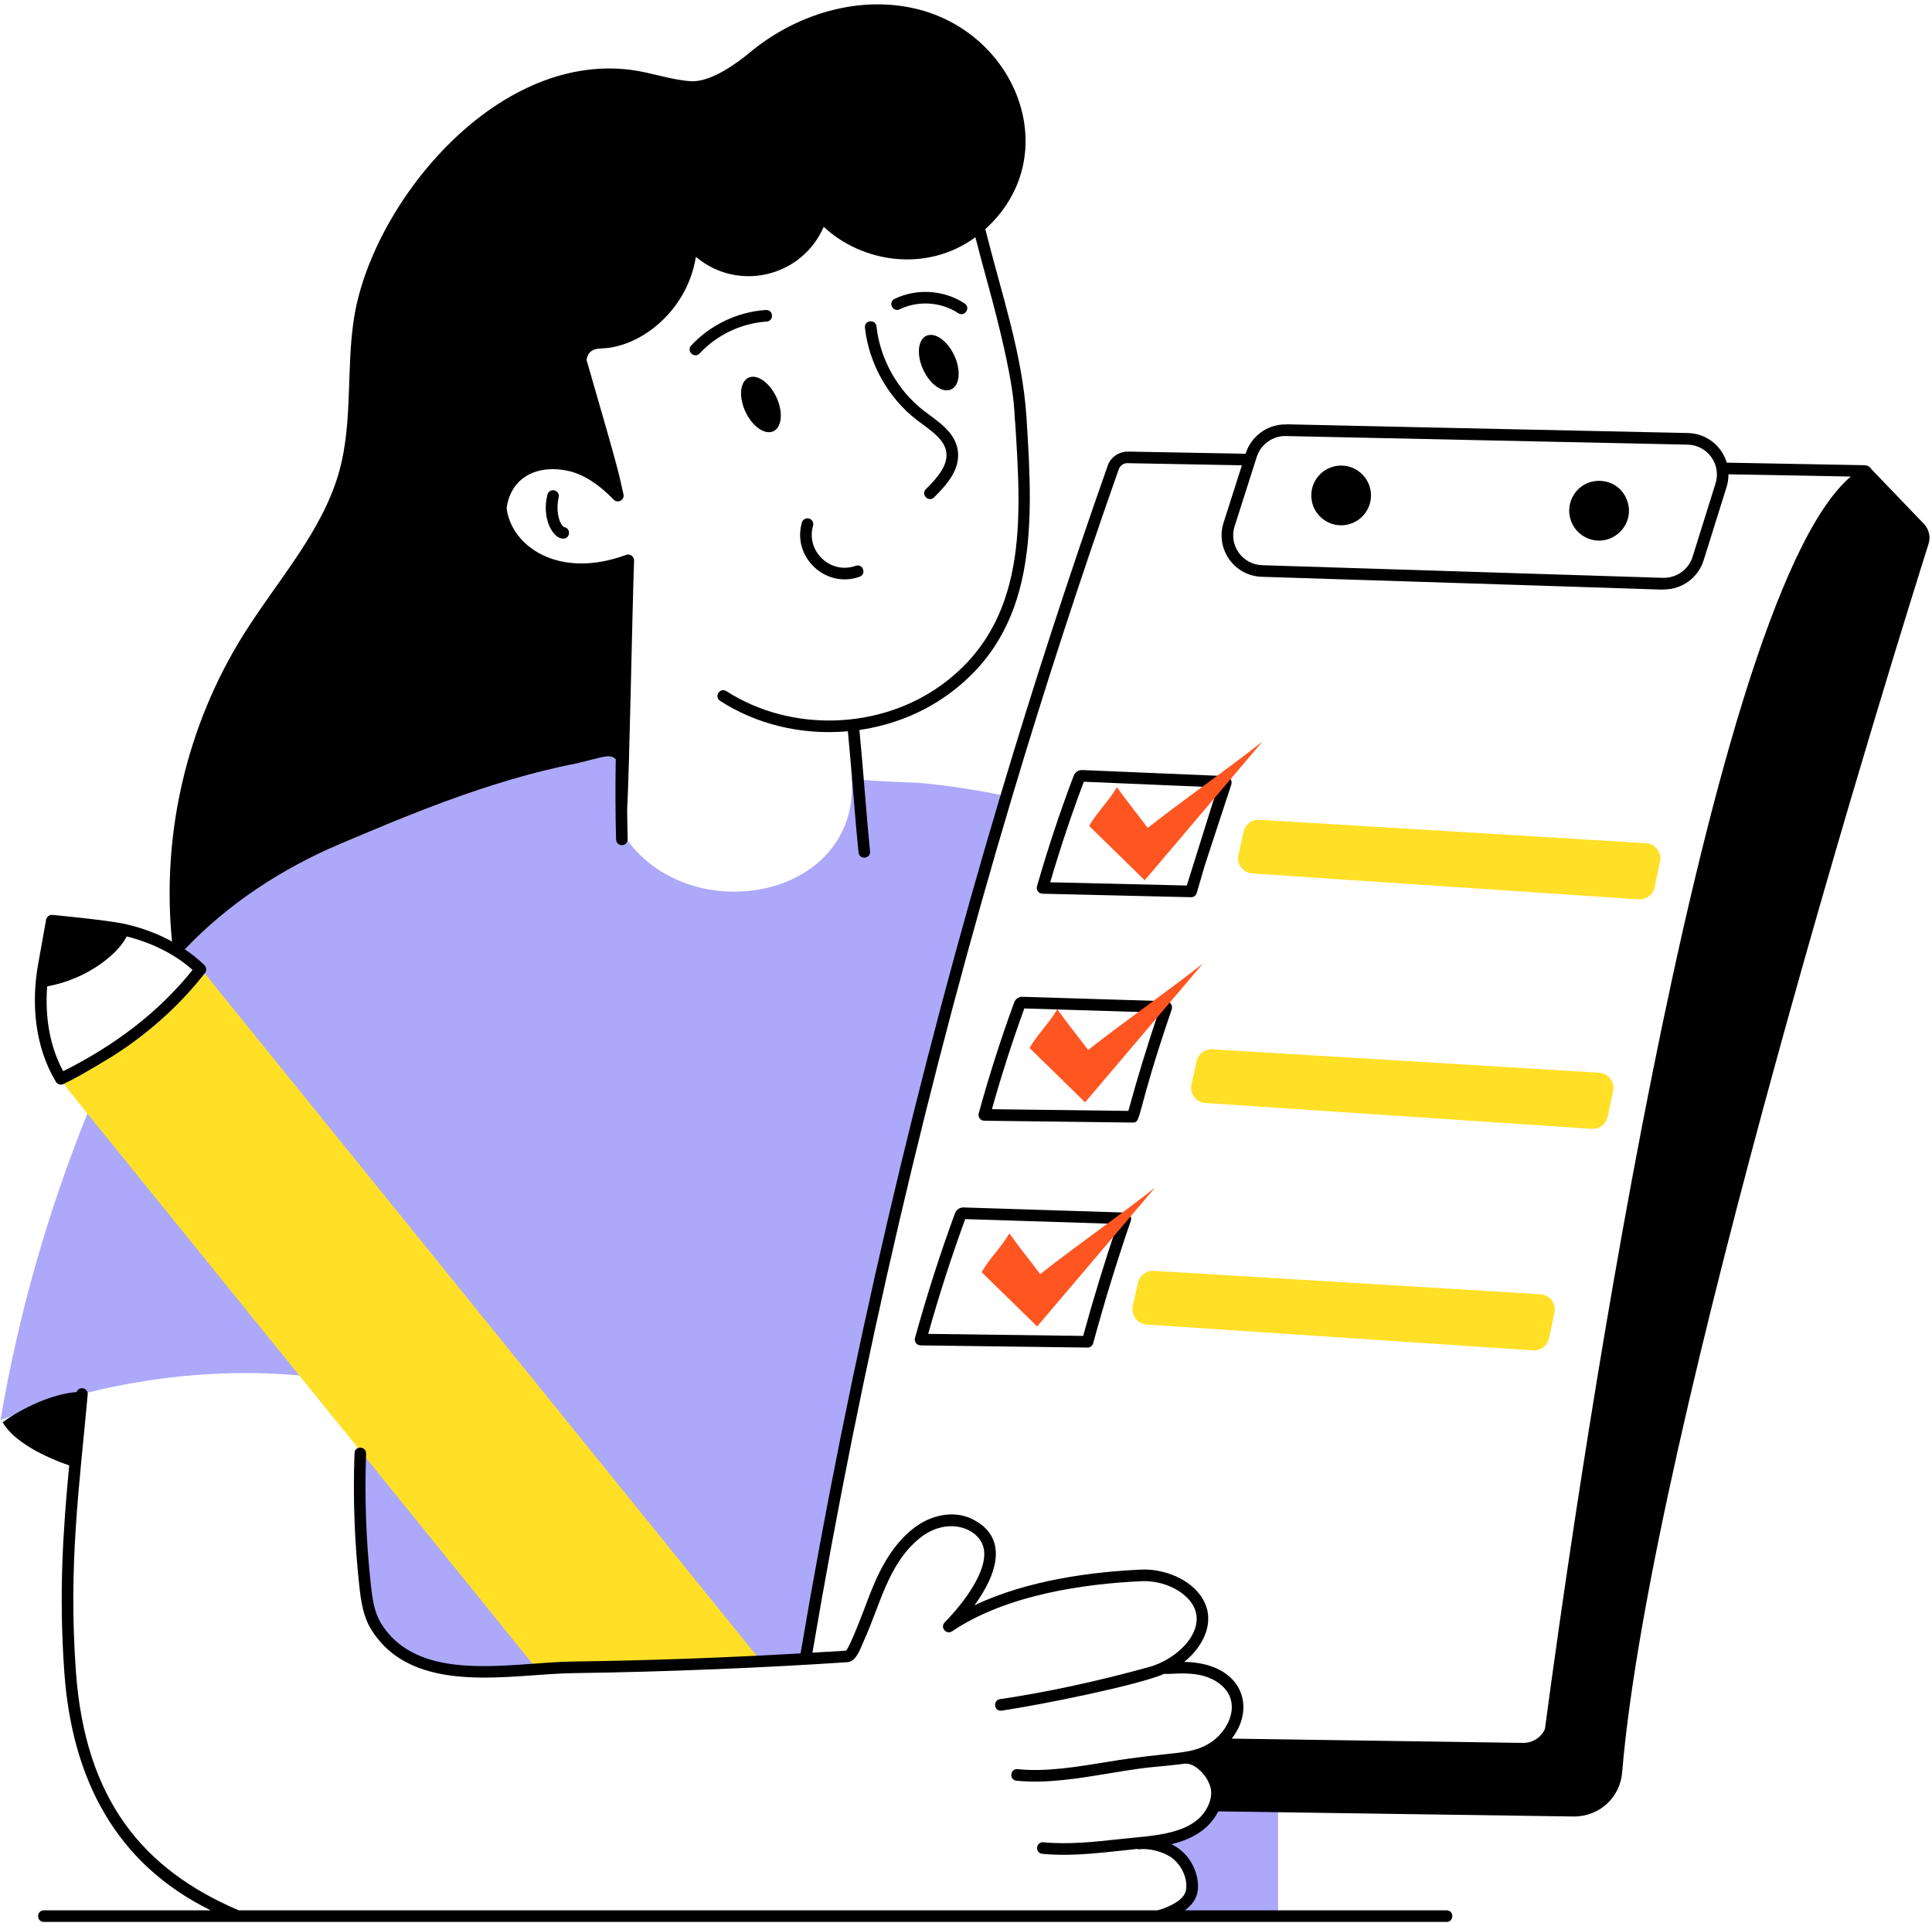 <?xml version="1.0" encoding="UTF-8"?> <svg xmlns="http://www.w3.org/2000/svg" width="427" height="425" viewBox="0 0 427 425" fill="none"><path d="M222.406 175.932C203.807 238.167 189.031 301.563 178.203 365.604C170.604 367.182 120.281 370.818 102.906 369.547C92.479 369.037 82.338 362.302 80.74 350.094C80.213 346.115 79.927 305.818 84.193 306.844C83.609 306.729 83.047 306.578 82.463 306.464C55.141 300.386 26.115 303.714 0.109 313.834C4.026 290.651 10.521 267.88 19.318 246.073C20.979 241.959 24.412 233.917 25.729 231.339C33 226.547 39.354 220.594 44.292 214.214C42.755 212.703 40.833 211.281 39.943 210.709C49.604 200.261 61.792 192.125 75.406 186.396C88.391 180.932 107.839 172.474 127.547 168.688C133.531 167.24 137.109 165.245 137.109 171.281C137.104 172.646 137.078 182.021 137.073 183.287C150.328 205.99 190.328 199.537 188.234 171.761C188.297 172.641 202.078 172.86 203.672 173.042C209.438 173.604 215.167 174.453 220.807 175.599C221.344 175.698 221.875 175.834 222.406 175.932Z" fill="#ACA8FA"></path><path d="M267.599 399.766C264.609 403.208 258.521 406.948 251.677 408.099C255.115 408.016 259.828 409.198 261.63 412.188C264.297 416.62 262.297 421.313 260.698 422.911C267.349 424.417 274.792 423.276 282.469 422.781V399.766H267.599Z" fill="#ACA8FA"></path><path d="M278.344 181.161C291.776 181.953 348.302 185.39 363.781 186.333C365.854 186.458 367.328 188.396 366.896 190.427L365.698 196.057C365.344 197.708 363.833 198.849 362.151 198.739L276.792 193.031C274.714 192.896 273.25 190.937 273.703 188.906L274.844 183.807C275.203 182.187 276.682 181.062 278.344 181.161Z" fill="#FFE027"></path><path d="M267.963 231.875C281.401 232.667 337.922 236.104 353.406 237.047C355.474 237.172 356.948 239.115 356.516 241.146L355.318 246.776C354.969 248.427 353.458 249.568 351.771 249.453L266.411 243.75C264.333 243.609 262.87 241.651 263.323 239.62L264.463 234.526C264.828 232.901 266.302 231.781 267.963 231.875Z" fill="#FFE027"></path><path d="M255.005 280.833C268.438 281.625 324.964 285.062 340.443 286.005C342.516 286.13 343.99 288.073 343.557 290.099L342.354 295.734C342.005 297.385 340.495 298.526 338.813 298.411L253.448 292.708C251.375 292.568 249.912 290.609 250.365 288.578L251.5 283.484C251.865 281.859 253.344 280.734 255.005 280.833Z" fill="#FFE027"></path><path d="M168.708 367.708C152.021 368.099 135.333 368.458 118.646 368.854C86.266 328.807 168.714 430.714 19.318 246.078C16.787 242.88 14.88 240.833 13.453 238.401C16.63 236.896 19.641 235.031 21.865 233.729C29.953 229.104 37.969 222.354 44.297 214.219C45.167 215.073 46.005 215.979 46.74 216.953C49.078 219.849 162.505 360.042 168.708 367.708Z" fill="#FFE027"></path><path d="M191.167 72.417C192.031 80.328 196.312 87.953 202.625 92.808C205.229 94.802 208.62 96.818 209.125 99.792C209.625 102.709 207.266 105.5 204.646 108.084C203.437 109.271 205.239 111.099 206.448 109.906C209.562 106.839 212.349 103.438 211.656 99.365C210.969 95.313 207.208 93.099 204.187 90.771C198.422 86.339 194.505 79.37 193.713 72.136C193.536 70.464 190.979 70.724 191.167 72.417Z" fill="black"></path><path d="M169.266 68.5C163.031 68.912 157.016 71.771 152.766 76.344C151.609 77.589 153.479 79.339 154.641 78.094C158.453 73.995 163.849 71.427 169.432 71.063C171.094 70.948 171 68.427 169.266 68.5Z" fill="black"></path><path d="M165.422 83.469C163.531 84.349 163.234 87.708 164.755 90.979C166.276 94.245 169.042 96.177 170.932 95.297C172.823 94.417 173.125 91.052 171.604 87.787C170.083 84.521 167.312 82.583 165.422 83.469Z" fill="black"></path><path d="M204.724 74.214C202.833 75.094 202.537 78.458 204.057 81.724C205.578 84.995 208.344 86.927 210.234 86.047C212.125 85.167 212.427 81.802 210.906 78.537C209.38 75.266 206.615 73.333 204.724 74.214Z" fill="black"></path><path d="M122.552 108.37C121.865 108.203 121.167 108.615 120.995 109.302C119.646 114.62 122.203 119.031 124.484 119.031C126.036 119.031 126.245 116.766 124.719 116.49C124.479 116.443 123.88 115.823 123.521 114.526C123.141 113.146 123.125 111.339 123.479 109.927C123.656 109.245 123.24 108.547 122.552 108.37Z" fill="black"></path><path d="M213.203 67.068C208.677 64.068 202.599 63.672 197.714 66.047C196.198 66.787 197.297 69.094 198.839 68.354C202.917 66.365 208 66.698 211.787 69.203C213.193 70.135 214.62 68.005 213.203 67.068Z" fill="black"></path><path d="M178.818 114.589C178.141 114.396 177.427 114.787 177.229 115.464C175.031 123.104 182.469 130.13 189.979 127.453C191.573 126.886 190.729 124.474 189.12 125.037C183.542 127.021 178.073 121.802 179.698 116.177C179.891 115.495 179.5 114.787 178.818 114.589Z" fill="black"></path><path d="M425.229 115.781L413.635 103.713C413.359 103.203 412.823 102.849 412.151 102.802L381.641 102.239C380.521 98.526 377.177 95.786 373.052 95.692C262.875 93.338 287.766 93.791 284.057 93.791C280.104 93.791 276.531 96.395 275.323 100.172L275.292 100.271L249.297 99.791C247.307 99.797 245.49 100.989 244.828 102.885C236.38 126.849 228.427 151.302 221.182 175.557C202.646 237.573 187.76 301.427 176.938 365.37C160.219 366.333 143.365 366.948 126.672 367.166C112.974 367.343 92.609 372.271 84.224 358.734C82.74 356.338 82.312 353.385 81.974 350.317C80.912 340.692 80.557 330.906 80.917 321.234C80.979 319.578 78.417 319.385 78.354 321.14C77.99 330.937 78.349 340.849 79.427 350.599C79.781 353.838 80.276 357.234 82.047 360.088C91.297 375.026 112.964 369.911 126.708 369.734C147.359 369.463 169.63 368.5 187.276 367.317C189.276 367.182 190.146 364.317 190.927 362.588C194.542 354.651 196.312 345.515 203.292 339.896C209.458 334.932 216.651 337.708 217.453 342.375C218.24 346.948 213.495 353.718 208.786 358.526C207.714 359.62 209.146 361.349 210.422 360.489C222.536 352.333 239.927 349.968 252.385 349.416C257.047 349.224 261.896 351.531 263.708 354.807C266.714 360.245 260.427 366.593 253.964 368.385C242.505 371.552 231.422 373.942 221.021 375.484C219.354 375.734 219.698 378.281 221.396 378.021C230.297 376.703 251.714 372.359 257.38 369.87C258.104 370.114 262.182 369.302 266.042 370.359C268.74 371.104 270.88 372.776 271.766 374.828C273.339 378.489 270.865 382.932 267.536 385.093C263.021 387.979 259.469 386.911 244.714 389.354C238.031 390.453 231.12 391.599 224.917 390.953C223.198 390.812 222.99 393.333 224.651 393.505C231.292 394.187 238.469 392.984 245.135 391.88C255.911 390.099 253.734 390.75 261.849 389.745C263.734 389.573 265.714 391.432 266.693 393.052C267.865 394.984 267.958 396.62 267.234 398.521C264.479 405.557 254.984 405.583 247.583 406.401C242.005 407.015 236.229 407.646 230.615 407.114C229.911 407.026 229.286 407.562 229.219 408.271C229.151 408.974 229.667 409.599 230.37 409.666C237.349 410.333 244.26 409.307 251.328 408.583C251.516 408.651 251.714 408.687 251.927 408.661C253.99 408.37 257.297 409.265 259 410.557C261.885 412.724 262.698 416.463 261.938 418.286C261.109 420.234 257.932 421.588 255.833 422.151H52.776C31.526 413.104 18.797 397.604 16.776 369.37C15.094 345.963 17.474 329 19.385 308.172C19.521 306.718 17.453 306.177 16.927 307.625C11.552 307.989 4.755 311.234 0.578 314.297C3.016 318.63 10.151 322.104 15.297 323.823C13.948 338.026 12.963 352.093 14.219 369.552C15.891 392.953 25.443 411.776 46.583 422.151H9.703C8.005 422.151 8.005 424.713 9.703 424.713C42.76 424.713 280.599 424.713 319.708 424.713C321.406 424.713 321.406 422.151 319.708 422.151H261.87C264.193 420.432 265.13 418.38 264.672 415.463C264.198 412.271 262.229 409.156 258.896 407.531C264.505 406.218 267.661 403.463 269.25 400.281L347.844 401.416C353.724 401.416 358.089 396.984 358.51 391.739C364.839 316.073 419.979 140 426.245 120.166C426.724 118.635 426.339 116.963 425.229 115.781ZM277.766 100.953C278.682 98.088 281.448 96.265 284.193 96.359L373 98.26C377.396 98.354 380.474 102.635 379.156 106.838L374.078 123.062C373.198 125.88 370.521 127.75 367.573 127.692L278.948 124.901C274.568 124.76 271.531 120.474 272.87 116.291L277.766 100.953ZM261.74 367.25C265.943 363.849 268.667 358.468 265.953 353.562C263.359 348.88 257.083 346.63 252.271 346.854C241.521 347.328 227.167 349.135 215.37 354.745C220.656 347.526 222.828 339.583 214.818 335.661C210.906 333.744 205.75 334.619 201.682 337.901C196.547 342.036 193.797 348.104 191.589 354.047C191.125 355.291 187.849 364.015 186.969 364.771C184.51 364.932 182.031 365.062 179.562 365.213C190.359 301.583 205.188 238.026 223.635 176.291C230.87 152.073 238.812 127.661 247.245 103.739C247.536 102.901 248.349 102.291 249.245 102.354L274.474 102.823L270.427 115.505C268.573 121.307 272.776 127.271 278.865 127.463C389.016 130.932 364.073 130.26 367.776 130.26C371.76 130.26 375.328 127.651 376.526 123.828L381.604 107.604C381.891 106.682 382.021 105.739 382.016 104.812L409.057 105.307C376.062 133.218 347.089 339.682 341.479 381.89C341.469 381.963 341.453 382.041 341.438 382.12C340.609 383.963 338.766 385.151 336.63 385.151L272.234 384.203C277.807 377.067 274.359 367.458 261.74 367.25Z" fill="black"></path><path d="M270.708 171.5C269.245 171.437 240.141 170.208 239.193 170.167C238.375 170.146 237.599 170.635 237.302 171.417C234.281 179.391 231.552 187.615 229.187 195.859C228.953 196.672 229.557 197.474 230.391 197.495L263.234 198.271C263.245 198.271 263.255 198.271 263.26 198.271C263.833 198.271 264.338 197.891 264.495 197.339L266.307 191.135L272.12 173.417C272.422 172.562 271.917 171.547 270.708 171.5ZM268.125 177.089L262.302 195.682L232.114 194.969C234.307 187.469 236.802 180.005 239.542 172.75C282.333 174.557 231.818 172.464 269.193 174L268.125 177.089Z" fill="black"></path><path d="M257.713 221.25L226.016 220.271C225.203 220.193 224.427 220.755 224.141 221.542C221.219 229.521 218.583 237.76 216.307 246.037C216.083 246.854 216.698 247.651 217.531 247.662C228.703 247.797 250.594 248.068 250.354 248.068C252.37 248.068 250.953 246.417 258.958 223.083C259.271 222.214 258.63 221.276 257.713 221.25ZM249.38 245.49L219.229 245.115C221.338 237.594 223.745 230.115 226.391 222.849L256.016 223.766C253.635 230.818 251.406 238.109 249.38 245.49Z" fill="black"></path><path d="M248.656 267.958L213.01 266.828C212.125 266.776 211.349 267.328 211.052 268.146C207.755 277.125 204.786 286.391 202.224 295.682C202.005 296.49 202.599 297.292 203.443 297.307L240.349 297.792C240.354 297.792 240.359 297.792 240.364 297.792C240.943 297.792 241.448 297.406 241.604 296.849C244.114 287.62 246.917 278.516 249.922 269.781C250.213 268.917 249.573 267.984 248.656 267.958ZM239.391 295.214L205.146 294.766C207.547 286.203 210.292 277.682 213.323 269.401L246.974 270.469C244.25 278.484 241.703 286.797 239.391 295.214Z" fill="black"></path><path d="M296.411 116.083C300.052 116.083 303.01 113.12 303.01 109.485C303.01 105.844 300.052 102.88 296.411 102.88C292.771 102.88 289.812 105.844 289.812 109.485C289.812 113.12 292.771 116.083 296.411 116.083Z" fill="black"></path><path d="M350.599 118.823C355.896 121.318 361.609 116.156 359.625 110.625C357.625 105.047 349.932 104.781 347.448 110.036C345.896 113.333 347.302 117.265 350.599 118.823Z" fill="black"></path><path d="M14 239.557C16.667 238.297 19.213 236.791 21.255 235.578C22.172 234.937 34.786 228.547 45.307 215.005C45.708 214.489 45.656 213.76 45.198 213.302C43.875 212 42.391 210.812 40.844 209.791C50.364 199.791 62.203 191.953 75.406 186.396C88.391 180.932 107.838 172.474 127.547 168.687C133.276 167.302 134.74 166.526 136.088 167.771C135.995 173.963 136 179.974 136.167 185.526C136.187 186.224 136.755 186.771 137.443 186.771C137.458 186.771 137.469 186.771 137.484 186.771C138.193 186.75 138.75 186.161 138.729 185.448C138.667 183.359 138.63 181.187 138.609 178.974C139.135 169.041 139.713 135.75 140.141 123.859C140.167 123.015 139.266 122.297 138.411 122.609C123.359 128.182 112.911 120.573 111.974 112.26C112.943 105.245 119.057 102.526 125.833 104.114C129.057 104.896 132.359 107.021 135.63 110.406C136.542 111.359 138.115 110.453 137.792 109.213C136.609 104.125 137.516 106.682 129.62 79.489C130.245 76.604 132.344 77.161 134.516 76.875C142.995 75.708 152.052 67.807 153.797 56.76C163.198 64.646 177.25 61.161 182.057 50.12C190.422 57.963 204.698 60.38 215.573 52.427C216.38 55.583 217.224 58.724 218.068 61.781C224.958 86.745 224.01 91.114 224.365 93.276C225.766 115.031 227.208 137.536 208.01 151.422C194.552 161.156 174.958 161.995 160.542 152.729C159.943 152.344 159.151 152.515 158.771 153.114C158.385 153.713 158.557 154.505 159.156 154.885C167.062 159.969 176.953 162.526 187.391 161.599C188.161 169.422 188.984 180.984 189.75 188.375C189.922 190.078 192.474 189.802 192.297 188.109C191.536 180.755 190.719 169.193 189.943 161.312C196.948 160.297 203.719 157.693 209.51 153.5C229.365 139.14 228.411 116.245 226.875 92.349C225.963 78.166 221.469 65.396 217.766 50.635C234.932 35.094 225.562 8.75 204.156 2.401C191.672 -1.302 176.906 2.265 165.62 11.682C163.26 13.646 157.281 18.177 152.781 17.948C148.474 17.713 144.167 16.073 139.531 15.453C109.115 11.453 81.734 45.781 78.146 70.927C76.568 81.739 77.911 93.25 75.073 103.797C71.469 117.219 61.474 128.031 53.807 140.255C41.208 160.406 35.661 184.396 38.021 208.068C34.927 206.359 31.427 205.036 27.531 204.156C23.359 203.281 11.427 202.161 11.594 202.177C10.891 202.099 10.292 202.666 10.187 203.234C10.161 203.401 8.359 213.443 8.474 212.802C6.828 221.713 7.698 231.328 12.354 239.062C12.687 239.614 13.391 239.844 14 239.557ZM10.427 217.974C19.521 216.318 26.167 210.666 28.01 206.937C34.26 208.505 39.229 211.333 42.562 214.344C34.818 223.969 25.135 231.109 13.969 236.719C11.094 231.437 9.891 224.995 10.427 217.974Z" fill="black"></path><path d="M279.031 163.859C270.354 174.083 261.677 184.302 253 194.526C248.906 190.521 244.813 186.521 240.719 182.516C242.599 179.318 244.974 177.156 246.854 173.953C248.974 176.948 251.891 180.562 253.667 182.958C261.12 177.073 271.578 169.75 279.031 163.859Z" fill="#FF5521"></path><path d="M265.854 212.927C257.177 223.151 248.5 233.37 239.823 243.594C235.729 239.589 231.635 235.589 227.542 231.583C229.427 228.386 231.797 226.224 233.682 223.021C235.797 226.016 238.714 229.63 240.495 232.026C247.943 226.141 258.406 218.818 265.854 212.927Z" fill="#FF5521"></path><path d="M255.26 262.463C246.583 272.682 237.906 282.906 229.229 293.125C225.135 289.125 221.042 285.12 216.948 281.12C218.833 277.917 221.203 275.755 223.089 272.557C225.203 275.547 228.12 279.161 229.901 281.562C237.349 275.672 247.813 268.349 255.26 262.463Z" fill="#FF5521"></path></svg> 